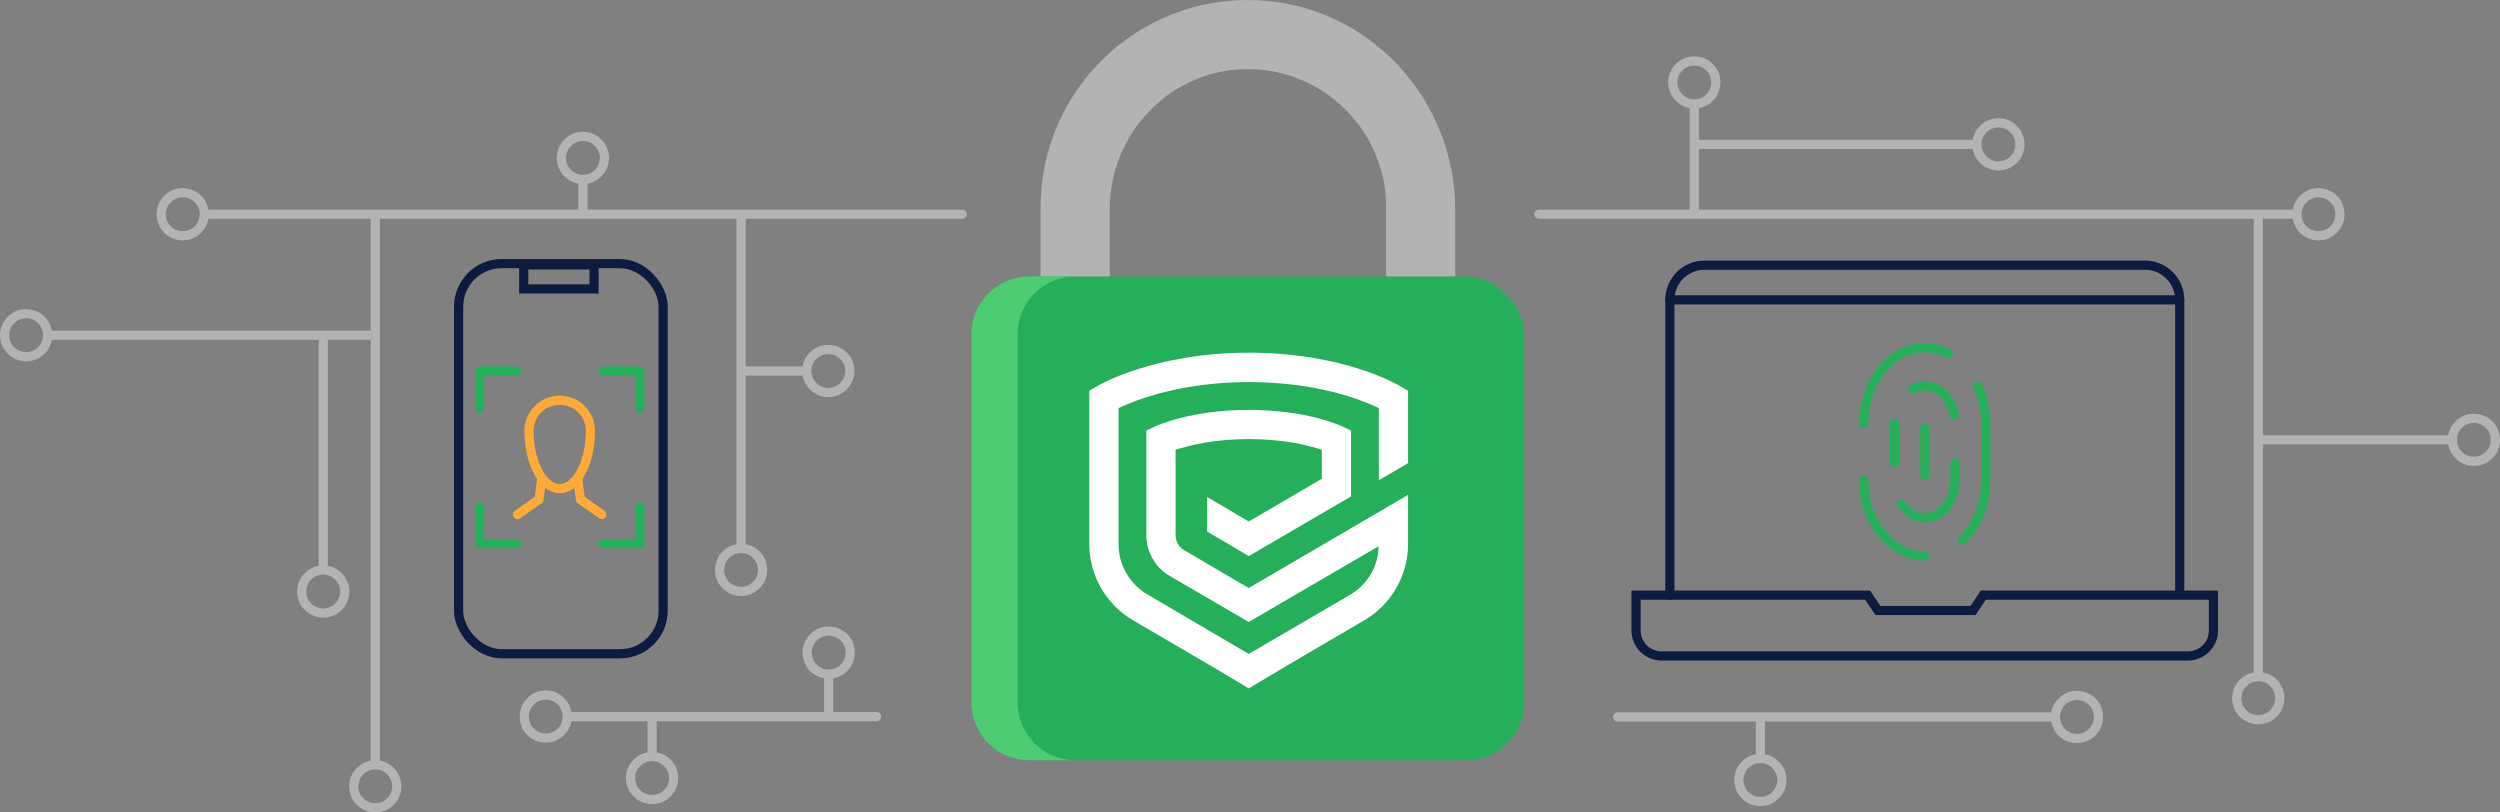 <?xml version="1.0" encoding="UTF-8"?> <svg xmlns="http://www.w3.org/2000/svg" id="Layer_2" viewBox="0 0 544.6 176.98"><rect x="0" y="0" width="544.6" height="176.98" fill="#808080" stroke="none"/> <defs> <style>.cls-1{fill:#fff;}.cls-2{fill:#b3b3b3;}.cls-3{fill:#26af5b;}.cls-4{fill:#4ecc74;}.cls-5,.cls-6,.cls-7,.cls-8{stroke-miterlimit:10;}.cls-5,.cls-6,.cls-7,.cls-8,.cls-9{fill:none;stroke-linecap:round;stroke-width:2px;}.cls-5,.cls-9{stroke:#26af5b;}.cls-6{stroke:#feaa3a;}.cls-7{stroke:#b3b3b3;}.cls-8{stroke:#0d1b3e;}.cls-9{stroke-linejoin:round;}</style> </defs> <g id="Layer_1-2"> <g> <g> <path class="cls-8" d="M482.18,129.64v7.7c0,3.06-2.48,5.55-5.55,5.55h-114.68c-3.06,0-5.55-2.48-5.55-5.55v-7.7h50.44l2.24,3.35h20.72l2.24-3.35h50.13Z"></path> <g> <path class="cls-8" d="M363.76,129.63V65.32c0-4.17,3.38-7.55,7.55-7.55h95.97c4.17,0,7.55,3.38,7.55,7.55v63.08"></path> <path class="cls-5" d="M419.29,121.1h0c-7.33,0-13.28-7.41-13.28-16.56"></path> <path class="cls-5" d="M430.81,84.04c1.12,2.43,1.77,5.25,1.77,8.26v12.25c0,5.27-1.98,9.97-5.06,13.01"></path> <path class="cls-5" d="M406.01,92.29c0-9.15,5.95-16.56,13.28-16.56h0c1.83,0,3.58,.46,5.17,1.3"></path> <line class="cls-5" x1="412.72" y1="100.79" x2="412.72" y2="92.23"></line> <path class="cls-5" d="M425.86,100.79v3.81c0,4.53-2.94,8.19-6.57,8.19h0c-2.01,0-3.82-1.13-5.02-2.91"></path> <path class="cls-5" d="M416.74,84.68c.79-.41,1.65-.64,2.56-.64h0c3.13,0,5.75,2.73,6.41,6.39"></path> <line class="cls-5" x1="419.29" y1="93.3" x2="419.29" y2="103.54"></line> <line class="cls-8" x1="363.76" y1="65.32" x2="474.83" y2="65.32"></line> </g> <rect class="cls-8" x="99.9" y="57.43" width="44.56" height="84.99" rx="9.38" ry="9.38"></rect> <polygon class="cls-8" points="124.65 62.94 114.09 62.94 114.09 57.72 129.42 57.72 129.4 62.94 124.65 62.94"></polygon> <g> <path class="cls-6" d="M128.62,93.87c0,6.83-2.99,12.58-6.69,12.58s-6.69-5.76-6.69-12.58c0-3.69,2.99-6.69,6.69-6.69s6.69,2.99,6.69,6.69Z"></path> <g> <polyline class="cls-6" points="125.83 104.27 126.45 108.81 131.1 112.07"></polyline> <polyline class="cls-6" points="118.03 104.27 117.41 108.81 112.76 112.07"></polyline> </g> </g> <g> <g> <polyline class="cls-9" points="104.48 88.86 104.48 80.83 112.51 80.83"></polyline> <polyline class="cls-9" points="139.38 88.86 139.38 80.83 131.35 80.83"></polyline> </g> <g> <polyline class="cls-9" points="104.48 110.39 104.48 118.42 112.51 118.42"></polyline> <polyline class="cls-9" points="139.38 110.39 139.38 118.42 131.35 118.42"></polyline> </g> </g> <g> <g> <path class="cls-2" d="M241.73,45.61c0-16.14,12.53-29.76,28.66-30.52,17.26-.81,31.56,12.99,31.56,30.08v45.17h15.06V45.72C317.01,21.29,297.82,.85,273.41,.03c-25.66-.87-46.73,19.68-46.73,45.14v45.17h15.06V45.61Z"></path> <rect class="cls-3" x="211.62" y="60.22" width="120.44" height="105.39" rx="12.6" ry="12.6"></rect> <path class="cls-4" d="M221.66,153.01V72.82c0-6.96,5.64-12.6,12.6-12.6h-10.04c-6.96,0-12.6,5.64-12.6,12.6v80.19c0,6.96,5.64,12.6,12.6,12.6h10.04c-6.96,0-12.6-5.64-12.6-12.6Z"></path> </g> <path class="cls-1" d="M306.73,100.86v-15.72s-1.53-.93-1.53-.93c-.5-.3-12.41-7.38-33.1-7.38s-32.76,7.07-33.26,7.37l-1.55,.93v33.42c0,6.78,3.64,13.12,9.49,16.55l19.45,11.38,5.79,3.48,11.43-6.79,13.79-8.07c5.85-3.43,9.49-9.76,9.49-16.55v-10.74s-34.71,20.29-34.71,20.29l-14.13-8.29c-1.11-.65-1.8-1.94-1.8-3.22v-18.6c2.85-.95,8.32-2.34,15.98-2.34s13.06,1.38,15.87,2.33v6.32l-15.91,9.3-9.07-5.34v7.52l9.07,5.36,22.28-13v-14.33s-1.8-.87-1.8-.87c-.31-.15-7.71-3.65-20.44-3.65s-20.22,3.49-20.53,3.64l-1.82,.86v22.81c0,3.54,1.92,7,4.98,8.79l17.32,10.1,28.3-16.5c-.09,4.43-2.46,8.39-6.29,10.63l-22.01,12.83-22.02-12.93c-3.91-2.29-6.33-6.42-6.33-10.95v-29.67c3.93-1.87,13.76-5.67,28.44-5.67s24.35,3.8,28.26,5.67v15.71s6.37-3.72,6.37-3.72Z"></path> </g> </g> <g> <g> <circle class="cls-7" cx="126.98" cy="34.4" r="4.69"></circle> <line class="cls-7" x1="126.98" y1="39.63" x2="126.98" y2="45.95"></line> </g> <g> <circle class="cls-7" cx="180.44" cy="80.82" r="4.69"></circle> <line class="cls-7" x1="175.16" y1="80.82" x2="161.97" y2="80.82"></line> </g> <circle class="cls-7" cx="39.8" cy="46.67" r="4.69"></circle> <line class="cls-7" x1="45.09" y1="46.67" x2="209.62" y2="46.67"></line> <g> <circle class="cls-7" cx="5.69" cy="73.02" r="4.69"></circle> <line class="cls-7" x1="10.97" y1="73.02" x2="80.92" y2="73.02"></line> </g> <g> <circle class="cls-7" cx="70.41" cy="128.86" r="4.69"></circle> <line class="cls-7" x1="70.41" y1="123.62" x2="70.41" y2="73.71"></line> </g> <g> <circle class="cls-7" cx="161.44" cy="124.15" r="4.69"></circle> <line class="cls-7" x1="161.44" y1="118.91" x2="161.44" y2="47.17"></line> </g> <g> <circle class="cls-7" cx="180.52" cy="142.16" r="4.69"></circle> <line class="cls-7" x1="180.52" y1="147.4" x2="180.52" y2="155.69"></line> </g> <g> <circle class="cls-7" cx="142.05" cy="169.49" r="4.69"></circle> <line class="cls-7" x1="142.05" y1="164.26" x2="142.05" y2="156.66"></line> </g> <g> <circle class="cls-7" cx="118.89" cy="156.1" r="4.69"></circle> <line class="cls-7" x1="124.12" y1="156.1" x2="190.96" y2="156.1"></line> </g> <g> <circle class="cls-7" cx="81.75" cy="171.3" r="4.69"></circle> <line class="cls-7" x1="81.75" y1="166.06" x2="81.75" y2="47.21"></line> </g> <g> <circle class="cls-7" cx="383.47" cy="169.91" r="4.69"></circle> <line class="cls-7" x1="383.47" y1="164.68" x2="383.47" y2="156.68"></line> </g> <g> <circle class="cls-7" cx="452.45" cy="156.18" r="4.69"></circle> <line class="cls-7" x1="447.21" y1="156.18" x2="352.39" y2="156.18"></line> </g> <g> <circle class="cls-7" cx="491.95" cy="152.09" r="4.69"></circle> <line class="cls-7" x1="491.95" y1="146.86" x2="491.95" y2="47.45"></line> </g> <g> <circle class="cls-7" cx="538.91" cy="95.81" r="4.69"></circle> <line class="cls-7" x1="533.68" y1="95.81" x2="492.33" y2="95.81"></line> </g> <g> <circle class="cls-7" cx="505.05" cy="46.67" r="4.69"></circle> <line class="cls-7" x1="499.81" y1="46.67" x2="335.24" y2="46.67"></line> </g> <g> <circle class="cls-7" cx="435.34" cy="31.45" r="4.69"></circle> <line class="cls-7" x1="430.11" y1="31.45" x2="369.67" y2="31.45"></line> </g> <g> <circle class="cls-7" cx="369.09" cy="17.96" r="4.69"></circle> <line class="cls-7" x1="369.09" y1="23.19" x2="369.09" y2="45.9"></line> </g> </g> </g> </g> </svg> 